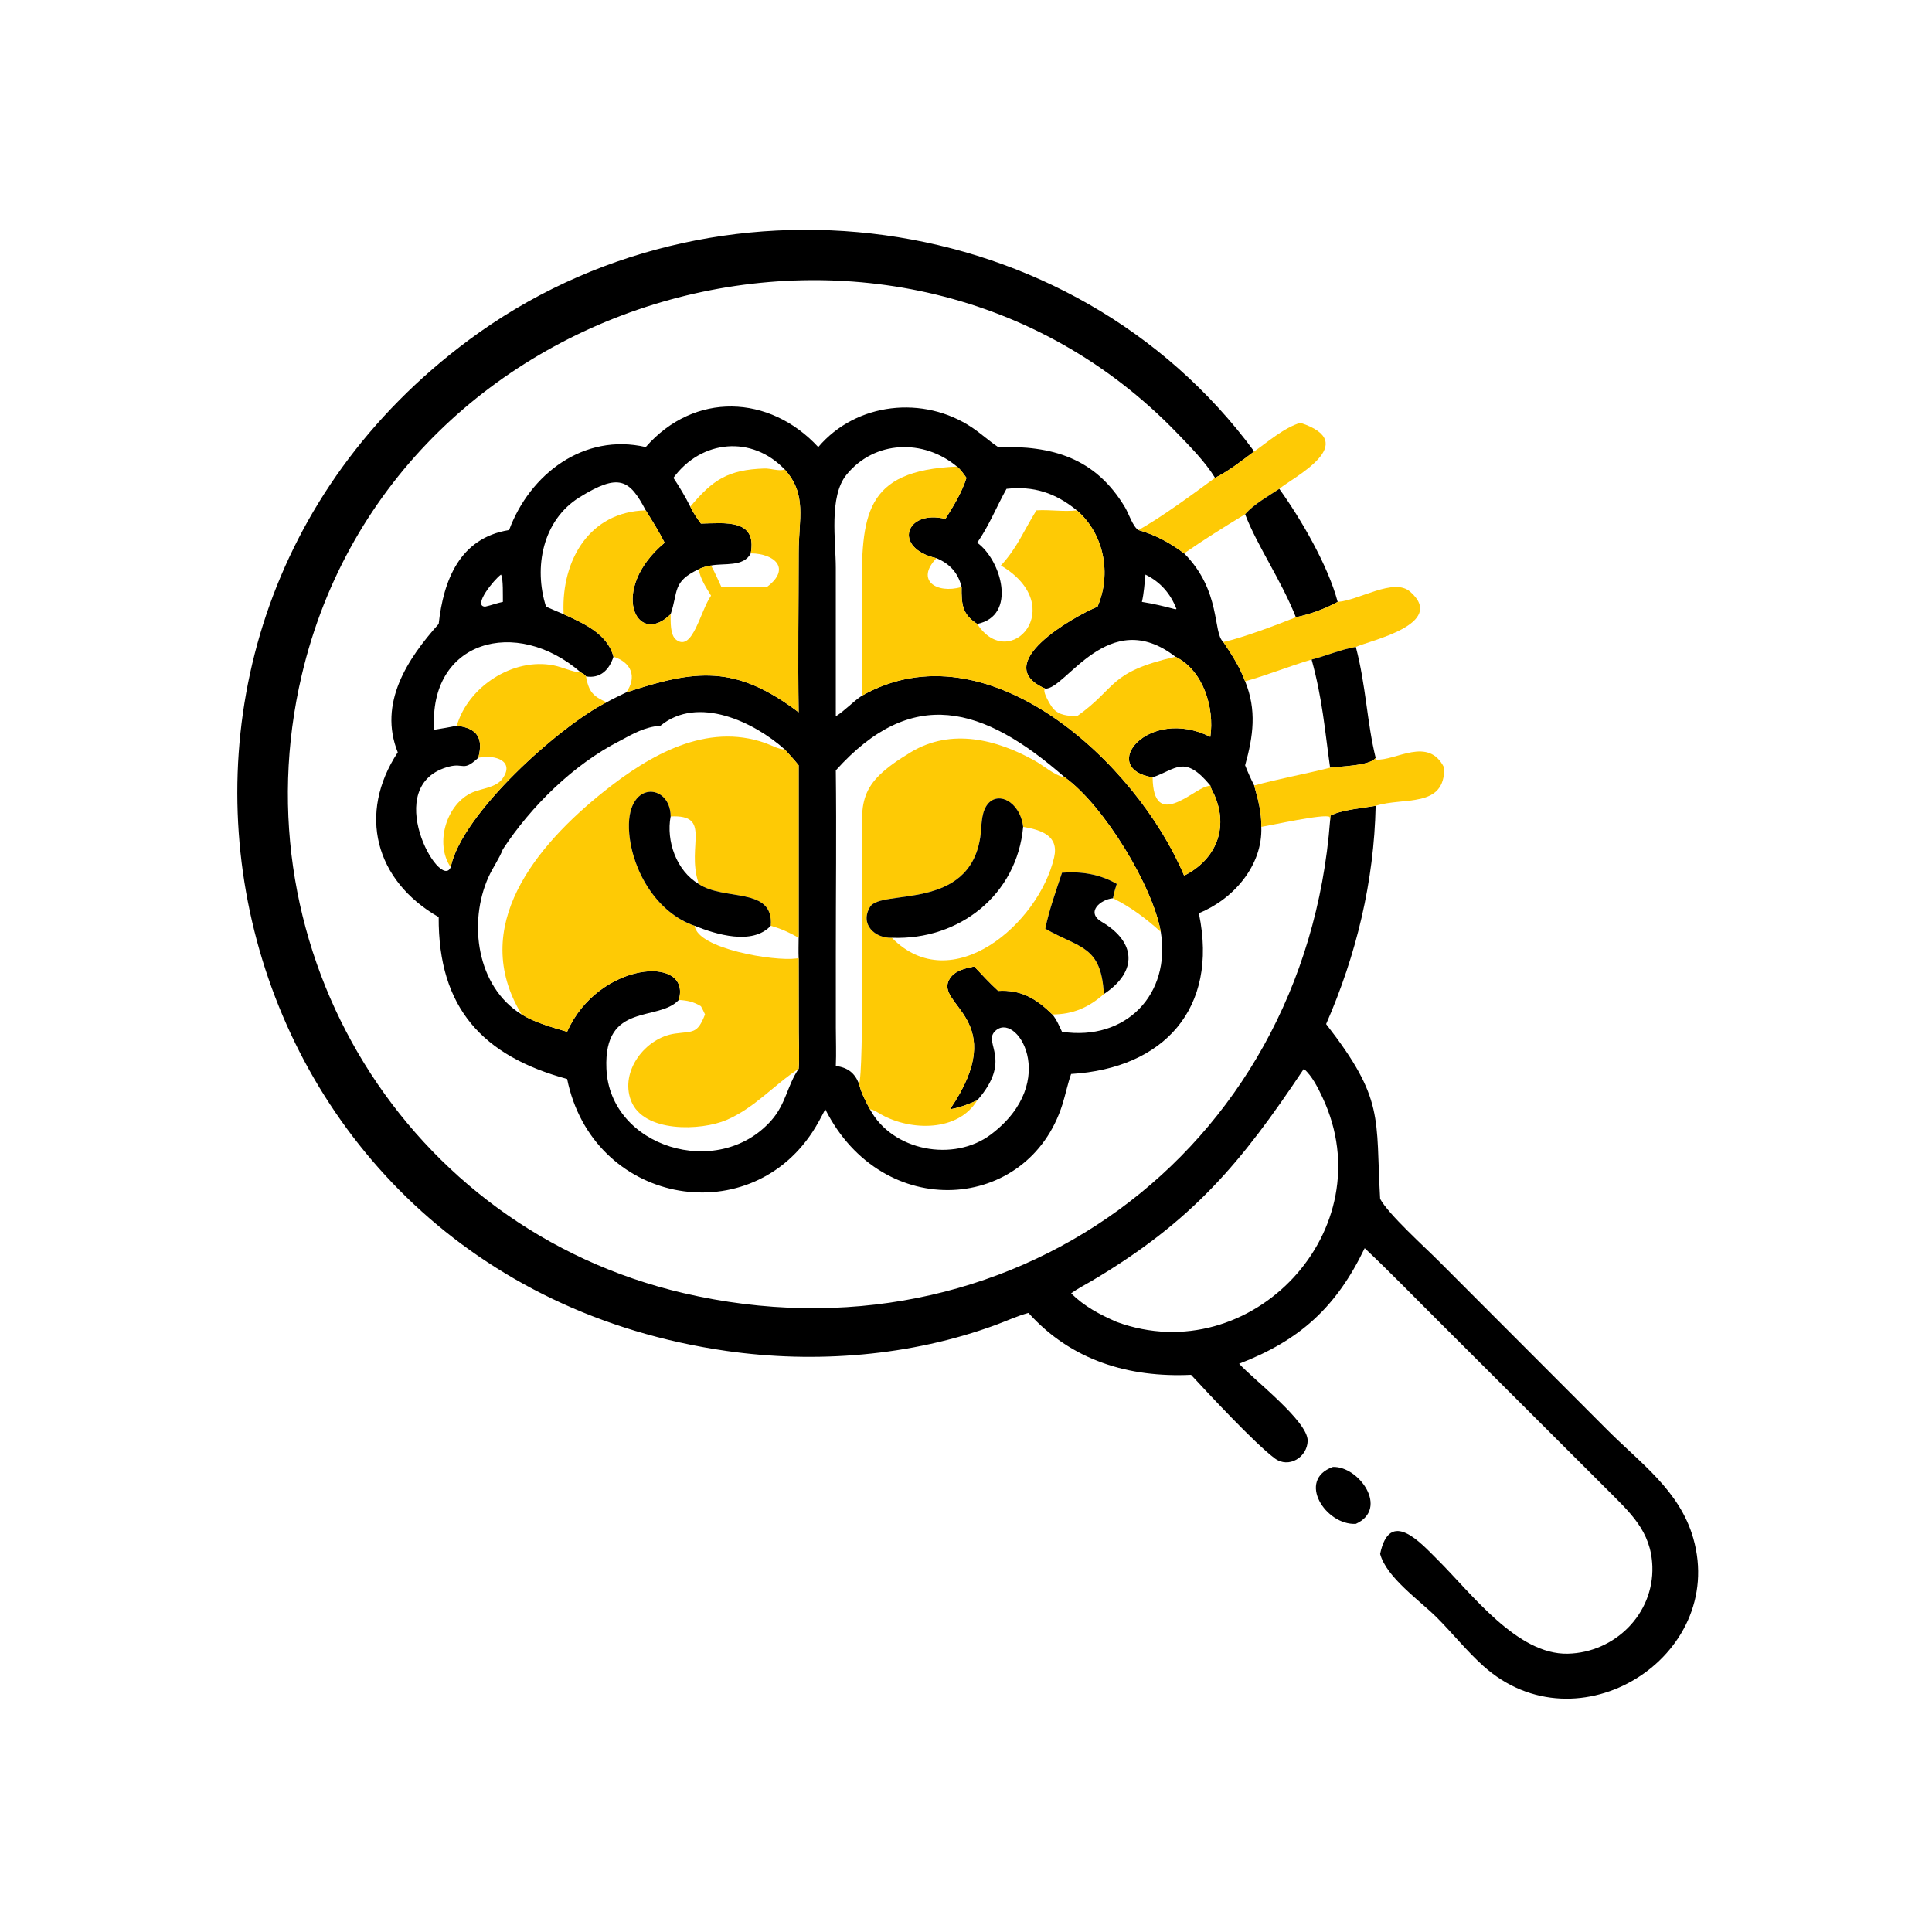 <?xml version="1.0" encoding="utf-8" ?>
<svg xmlns="http://www.w3.org/2000/svg" xmlns:xlink="http://www.w3.org/1999/xlink" width="1024" height="1024">
	<path transform="scale(2 2)" d="M272.553 347.935C269.611 348.726 266.755 350.066 263.894 351.118C241.407 359.39 216.116 361.399 192.509 358.011C57.466 338.63 16.691 169.935 124.278 90.08C188.956 42.074 284.217 54.253 332.371 119.633C329.089 122.099 325.684 124.801 322.003 126.631C319.343 122.322 315.395 118.349 311.889 114.715C238.469 38.635 104.329 75.3 79.961 178.934C62.743 252.159 107.691 325.552 181.133 342.687C266.747 362.661 345.76 305.797 352.491 217.428L352.597 216.134C355.538 214.598 361.152 214.154 364.564 213.55C364.147 233.599 359.454 253.044 351.437 271.388C366.97 291.37 364.522 295.998 365.75 317.712C367.994 321.843 377.385 330.3 381.07 333.986L425.632 378.619C434.641 387.716 445.123 394.928 448.747 407.698C457.639 439.03 418.152 464.073 393.046 441.458C388.72 437.561 384.974 432.881 380.863 428.745C376.314 424.169 367.409 418.054 365.75 411.798C368.298 399.605 376.45 408.826 380.991 413.349C390.044 422.364 402.068 438.557 415.48 438.245C427.928 437.954 438.303 427.738 437.891 415.124C437.581 405.661 431.885 400.774 425.679 394.523L382.178 351.091C375.348 344.307 368.665 337.377 361.658 330.775C354.136 346.415 344.522 355.187 328.385 361.404C332.055 365.476 346.64 376.648 346.546 381.819C346.468 386.164 341.53 389.258 337.812 386.474C332.505 382.5 320.238 369.311 315.639 364.341C299.201 365.112 283.923 360.58 272.553 347.935ZM345.531 283.252C328.954 308.098 316.173 323.558 289.236 339.503C287.453 340.558 285.521 341.523 283.855 342.752C287.43 346.263 291.396 348.333 295.954 350.334C331.517 363.357 366.964 325.936 350.489 290.86C349.3 288.329 347.708 285.082 345.531 283.252Z"/>
	<path transform="scale(2 2)" d="M264.527 118.479C278.675 118.077 290.275 121.216 298.195 134.534C299.103 136.061 300.225 139.583 301.68 140.463C306.206 141.743 310.054 143.837 313.808 146.643C323.75 156.676 321.323 167.693 324.195 170.139C326.444 173.489 328.547 176.746 329.97 180.553C333.079 188.154 332.132 195.097 329.97 202.809C330.684 204.648 331.484 206.401 332.371 208.164C333.412 211.852 334.336 215.249 334.255 219.125C334.679 229.388 326.788 238.361 317.706 242.006L317.755 242.254C322.903 267.311 308.405 283.135 283.855 284.613C282.927 287.249 282.393 290.008 281.554 292.673C272.568 321.23 233.931 324.169 218.705 293.968C217.654 296.009 216.578 298.07 215.318 299.989C197.837 326.609 157.004 318.828 150.294 285.939C127.926 279.857 116.119 267.109 116.255 243.052C99.352 233.362 94.743 215.591 105.411 199.378C100.186 186.337 108.04 174.508 116.255 165.346C117.518 153.858 121.77 142.557 134.92 140.463C140.409 125.637 154.755 114.68 171.126 118.479C183.998 103.759 203.936 104.531 216.847 118.479C226.918 106.601 244.783 104.726 257.578 113.284C259.985 114.894 262.109 116.865 264.527 118.479ZM253.608 123.645C244.748 116.248 231.745 116.662 224.317 125.823C219.614 131.623 221.499 143.366 221.497 150.498L221.499 189.833C223.986 188.249 225.938 186.042 228.367 184.4C261.662 165.416 301.245 202.114 313.808 232.063C322.258 227.796 325.643 219.462 321.847 210.725C321.556 210.053 320.826 208.852 320.75 208.164C313.86 199.863 311.714 203.873 305.459 206.007C290.826 203.612 304.244 187.039 320.75 195.271C321.884 187.59 318.903 177.685 311.509 174.043C293.776 160.296 282.406 182.804 277.015 182.49C262.124 176.08 284.358 163.467 290.854 160.768C294.592 152.119 292.647 141.536 285.38 135.248C279.681 130.605 273.926 128.745 266.732 129.548C264.092 134.272 262.086 139.379 258.969 143.824C265.38 148.43 269.62 163.209 258.969 165.346C254.994 162.787 254.787 160.138 254.83 155.568C253.949 151.872 251.733 149.397 248.183 147.926C236.455 145.249 239.968 134.923 250.543 137.511C252.714 134.073 254.896 130.533 256.127 126.631C255.346 125.575 254.644 124.47 253.608 123.645ZM207.974 124.442C199.309 115.285 185.867 116.515 178.466 126.631C180.093 129.08 181.616 131.634 182.937 134.263C183.729 135.897 184.667 137.306 185.756 138.754C192.121 138.635 200.696 137.426 198.95 146.643C197.087 150.327 191.831 149.18 188.431 149.862C187.263 150.078 186.204 150.306 185.14 150.857C178.111 154.182 179.795 156.716 177.724 162.768C168.633 171.795 161.281 156.197 176.139 143.824C174.645 140.871 172.877 138.052 171.126 135.248C166.831 127.03 164.023 125.319 153.602 131.768C143.784 137.843 141.377 150.382 144.703 160.768C146.256 161.436 147.804 162.131 149.37 162.768C154.641 165.192 161.002 167.941 162.579 174.043C161.458 177.496 159.134 179.881 155.284 179.252C154.973 178.739 154.472 178.519 153.967 178.23C136.748 163.228 113.478 169.812 115.066 193.399C117.063 193.066 119.083 192.753 121.059 192.311C126.446 192.987 128.158 195.559 126.75 200.819L126.511 201.04C122.735 204.489 122.906 202.158 119.07 203.141C100.499 207.898 116.688 236.421 119.436 229.825C122.352 215.596 148.325 192.377 160.75 186.114C162.455 185.174 164.225 184.344 165.974 183.488C184.318 177.454 194.856 176.058 211.651 188.765C211.436 174.648 211.647 160.492 211.655 146.371C211.66 137.498 213.952 131.082 207.974 124.442ZM175.052 192.311C170.801 192.67 167.838 194.42 164.165 196.388C151.97 202.62 140.77 213.636 133.271 225.054C132.259 227.663 130.595 229.903 129.452 232.44C124.024 244.495 126.315 261.476 138.228 268.831C141.716 270.998 146.365 272.26 150.294 273.428C158.478 254.893 183.365 252.876 179.893 264.991C174.432 270.916 159.949 265.391 160.707 283.206C161.592 304.009 190.248 312.845 204.355 296.984C208.333 292.512 208.585 287.716 211.651 283.252C211.911 280.067 211.681 276.701 211.675 273.492L211.651 253.915C211.575 252.125 211.641 250.311 211.651 248.518L211.651 202.809C210.486 201.352 209.234 199.987 207.974 198.613C199.92 191.376 184.972 184.18 175.052 192.311ZM282.193 206.007C260.465 186.969 241.68 181.713 221.499 204.158C221.694 220.397 221.499 236.661 221.503 252.902L221.508 272.382C221.51 275.731 221.652 279.14 221.499 282.481C224.677 282.912 226.503 284.325 227.649 287.225C228.239 289.655 229.364 291.778 230.541 293.968C236.497 305.082 252.791 308.054 262.608 300.639C281.342 286.489 269.133 267.385 263.56 273.414C260.657 276.554 268.36 280.919 258.969 291.602C256.575 292.656 254.353 293.549 251.761 293.968C268.103 269.988 247.453 266.378 251.634 259.455C253.004 257.187 255.788 256.631 258.171 256.12C260.247 258.318 262.29 260.556 264.527 262.594C270.593 262.25 274.572 264.605 278.871 268.831C279.979 270.116 280.717 271.906 281.442 273.428C298.404 275.971 310.341 263.489 307.618 246.948C305.514 234.899 292.605 213.531 282.193 206.007ZM132.763 152.273C130.939 153.551 125.167 160.648 128.56 160.768C130.148 160.423 131.697 159.815 133.271 159.507C133.236 158.105 133.409 153.191 132.763 152.273ZM303.556 152.273C303.309 154.677 303.164 157.15 302.616 159.507C305.599 159.969 308.594 160.689 311.509 161.47L311.771 161.37C310.187 157.255 307.479 154.206 303.556 152.273Z"/>
	<path fill="#FECA05" transform="scale(2 2)" d="M332.371 119.633C336.066 117.056 340.298 113.338 344.617 112.049C361.02 117.415 342.614 126.524 339.028 129.548C336.033 131.554 332.373 133.553 329.97 136.271C324.483 139.614 319.085 142.976 313.808 146.643C310.054 143.837 306.206 141.743 301.68 140.463C307.518 137.299 316.605 130.601 322.003 126.631C325.684 124.801 329.089 122.099 332.371 119.633Z"/>
	<path fill="#FECA05" transform="scale(2 2)" d="M253.608 123.645C254.644 124.47 255.346 125.575 256.127 126.631C254.896 130.533 252.714 134.073 250.543 137.511C239.968 134.923 236.455 145.249 248.183 147.926C242.545 153.757 248.138 157.45 254.83 155.568C254.787 160.138 254.994 162.787 258.969 165.346C267.559 178.542 283.518 160.696 265.249 149.862C269.649 145.087 271.32 140.585 274.658 135.248C278.217 135.013 281.85 135.664 285.38 135.248C292.647 141.536 294.592 152.119 290.854 160.768C284.358 163.467 262.124 176.08 277.015 182.49C275.964 182.978 278.516 187.114 279.04 187.713C280.747 189.664 282.986 189.666 285.38 189.833C296.297 182.071 293.534 178.228 311.509 174.043C318.903 177.685 321.884 187.59 320.75 195.271C304.244 187.039 290.826 203.612 305.459 206.007C305.623 220.098 315.982 209.369 319.739 208.427L320.75 208.164C320.826 208.852 321.556 210.053 321.847 210.725C325.643 219.462 322.258 227.796 313.808 232.063C301.245 202.114 261.662 165.416 228.367 184.4C228.456 175.514 228.36 166.617 228.356 157.73C228.349 136.59 228.819 124.708 253.608 123.645Z"/>
	<path fill="#FECA05" transform="scale(2 2)" d="M207.974 124.442C213.952 131.082 211.66 137.498 211.655 146.371C211.647 160.492 211.436 174.648 211.651 188.765C194.856 176.058 184.318 177.454 165.974 183.488C168.896 179.327 167.271 175.515 162.579 174.043C161.002 167.941 154.641 165.192 149.37 162.768L149.347 162.27C148.823 148.439 156.21 135.598 171.126 135.248C172.877 138.052 174.645 140.871 176.139 143.824C161.281 156.197 168.633 171.795 177.724 162.768C177.735 164.742 177.554 168.337 179.231 169.575C183.575 172.782 185.576 161.931 188.431 157.857C187.041 155.523 185.686 153.586 185.14 150.857C186.204 150.306 187.263 150.078 188.431 149.862C189.455 151.698 190.292 153.663 191.184 155.568C195.173 155.703 199.225 155.607 203.219 155.568C209.741 150.696 205.319 146.683 198.95 146.643C200.696 137.426 192.121 138.635 185.756 138.754C184.667 137.306 183.729 135.897 182.937 134.263C188.941 127.073 192.991 124.491 202.538 124.157C204.318 124.095 206.236 124.951 207.974 124.442Z"/>
	<path transform="scale(2 2)" d="M329.97 136.271C332.373 133.553 336.033 131.554 339.028 129.548C344.863 137.67 351.932 149.856 354.503 159.507C351.084 161.378 347.244 162.765 343.423 163.576C339.493 153.643 333.153 144.632 329.97 136.271Z"/>
	<path fill="#FECA05" transform="scale(2 2)" d="M354.503 159.507C360.254 159.078 369.367 153.009 373.706 156.8C383.548 165.4 362.929 169.773 359.31 171.446C355.348 172.104 351.489 173.8 347.593 174.786C341.668 176.544 335.945 178.883 329.97 180.553C328.547 176.746 326.444 173.489 324.195 170.139C329.334 169.027 338.589 165.518 343.423 163.576C347.244 162.765 351.084 161.378 354.503 159.507Z"/>
	<path transform="scale(2 2)" d="M347.593 174.786C351.489 173.8 355.348 172.104 359.31 171.446C362.009 181.67 362.264 191.537 364.564 200.819C363.387 202.934 354.882 203.112 352.491 203.444C351.04 193.064 350.462 185.25 347.593 174.786Z"/>
	<path fill="#FECA05" transform="scale(2 2)" d="M153.967 178.23C154.472 178.519 154.973 178.739 155.284 179.252C156.067 183.368 157.13 184.487 160.75 186.114C148.325 192.377 122.352 215.596 119.436 229.825C115.109 223.486 118.349 212.903 125.301 209.955C127.798 208.897 131.413 208.736 133.125 206.398C136.5 201.788 131.409 199.86 126.75 200.819C128.158 195.559 126.446 192.987 121.059 192.311C124.085 181.922 135.991 174.207 146.731 176.334C149.197 176.822 151.427 178.031 153.967 178.23Z"/>
	<path fill="#FECA05" transform="scale(2 2)" d="M207.974 198.613C209.234 199.987 210.486 201.352 211.651 202.809L211.651 248.518C209.2 247.133 206.967 246.091 204.244 245.347C205.132 234.913 191.873 238.853 185.14 234.246C185.091 233.918 185.124 234.048 185.028 233.745C181.967 224.068 188.708 215.806 177.724 216.365C177.718 207.423 165.487 206.498 166.756 220.894C167.644 230.962 174.097 241.931 184.097 245.347C184.834 251.442 205.132 254.797 210.951 254.015L211.651 253.915L211.675 273.492C211.681 276.701 211.911 280.067 211.651 283.252C205.032 287.552 200.039 293.586 192.507 296.817C185.827 299.683 170.517 300.278 167.222 291.681C164.223 283.858 171.051 275.001 178.868 273.911C183.68 273.24 184.793 274.078 186.841 268.831C186.529 268.092 186.122 267.374 185.756 266.658C183.77 265.456 182.161 265.132 179.893 264.991C183.365 252.876 158.478 254.893 150.294 273.428C146.365 272.26 141.716 270.998 138.228 268.831C124.129 245.594 142.03 224.089 160.232 209.603C172.194 200.083 187.211 191.42 202.79 196.902C204.535 197.516 206.08 198.516 207.974 198.613Z"/>
	<path fill="#FECA05" transform="scale(2 2)" d="M282.193 206.007C292.605 213.531 305.514 234.899 307.618 246.948C303.65 243.39 299.745 240.419 294.957 238.051C295.156 236.746 295.565 235.503 295.954 234.246C291.47 231.65 286.563 230.882 281.442 231.281C279.887 235.99 277.987 241.281 277.015 246.12C286.198 251.376 291.804 250.53 292.536 263.432C288.567 266.978 284.247 268.859 278.871 268.831C274.572 264.605 270.593 262.25 264.527 262.594C262.29 260.556 260.247 258.318 258.171 256.12C255.788 256.631 253.004 257.187 251.634 259.455C247.453 266.378 268.103 269.988 251.761 293.968C254.353 293.549 256.575 292.656 258.969 291.602C253.898 299.954 241.464 299.738 233.631 295.407C232.726 294.906 231.567 294.06 230.541 293.968C229.364 291.778 228.239 289.655 227.649 287.225C228.968 284.733 228.386 232.852 228.399 226.033C228.425 212.358 226.758 208.102 241.421 199.314C252.061 192.937 264.033 195.892 274.228 201.599C276.697 202.981 279.392 205.487 282.193 206.007ZM271.143 219.125C270.338 212.325 264.156 209.313 261.425 213.541C259.924 215.864 260.181 219.209 259.779 221.871C256.803 241.564 233.472 235.523 230.574 240.338C227.793 244.96 231.884 248.704 236.344 248.518C252.224 264.713 275.287 244.801 279.354 227.224C280.696 221.422 275.868 219.93 271.143 219.125Z"/>
	<path fill="#FECA05" transform="scale(2 2)" d="M364.564 200.819L364.663 201.303C369.878 201.697 378.536 194.99 382.721 203.444C382.968 214.296 371.955 211.179 364.564 213.55C361.152 214.154 355.538 214.598 352.597 216.134L352.491 217.428L352.367 216.497C351.052 215.541 336.645 218.772 334.255 219.125C334.336 215.249 333.412 211.852 332.371 208.164C339.04 206.341 345.802 205.149 352.491 203.444C354.882 203.112 363.387 202.934 364.564 200.819Z"/>
	<path transform="scale(2 2)" d="M184.097 245.347C174.097 241.931 167.644 230.962 166.756 220.894C165.487 206.498 177.718 207.423 177.724 216.365C176.493 222.887 179.267 230.76 185.14 234.246C191.873 238.853 205.132 234.913 204.244 245.347C199.386 250.586 189.728 247.625 184.097 245.347Z"/>
	<path transform="scale(2 2)" d="M236.344 248.518C231.884 248.704 227.793 244.96 230.574 240.338C233.472 235.523 256.803 241.564 259.779 221.871C260.181 219.209 259.924 215.864 261.425 213.541C264.156 209.313 270.338 212.325 271.143 219.125C269.524 237.127 254.209 249.235 236.344 248.518Z"/>
	<path transform="scale(2 2)" d="M294.957 238.051C291.625 238.357 287.626 241.76 291.996 244.322C300.978 249.589 301.663 257.396 292.536 263.432C291.804 250.53 286.198 251.376 277.015 246.12C277.987 241.281 279.887 235.99 281.442 231.281C286.563 230.882 291.47 231.65 295.954 234.246C295.565 235.503 295.156 236.746 294.957 238.051Z"/>
	<path transform="scale(2 2)" d="M359.31 403.837C351.305 404.269 343.547 392.187 353.23 388.754C360.112 388.488 368.199 399.818 359.31 403.837Z"/>
</svg>
